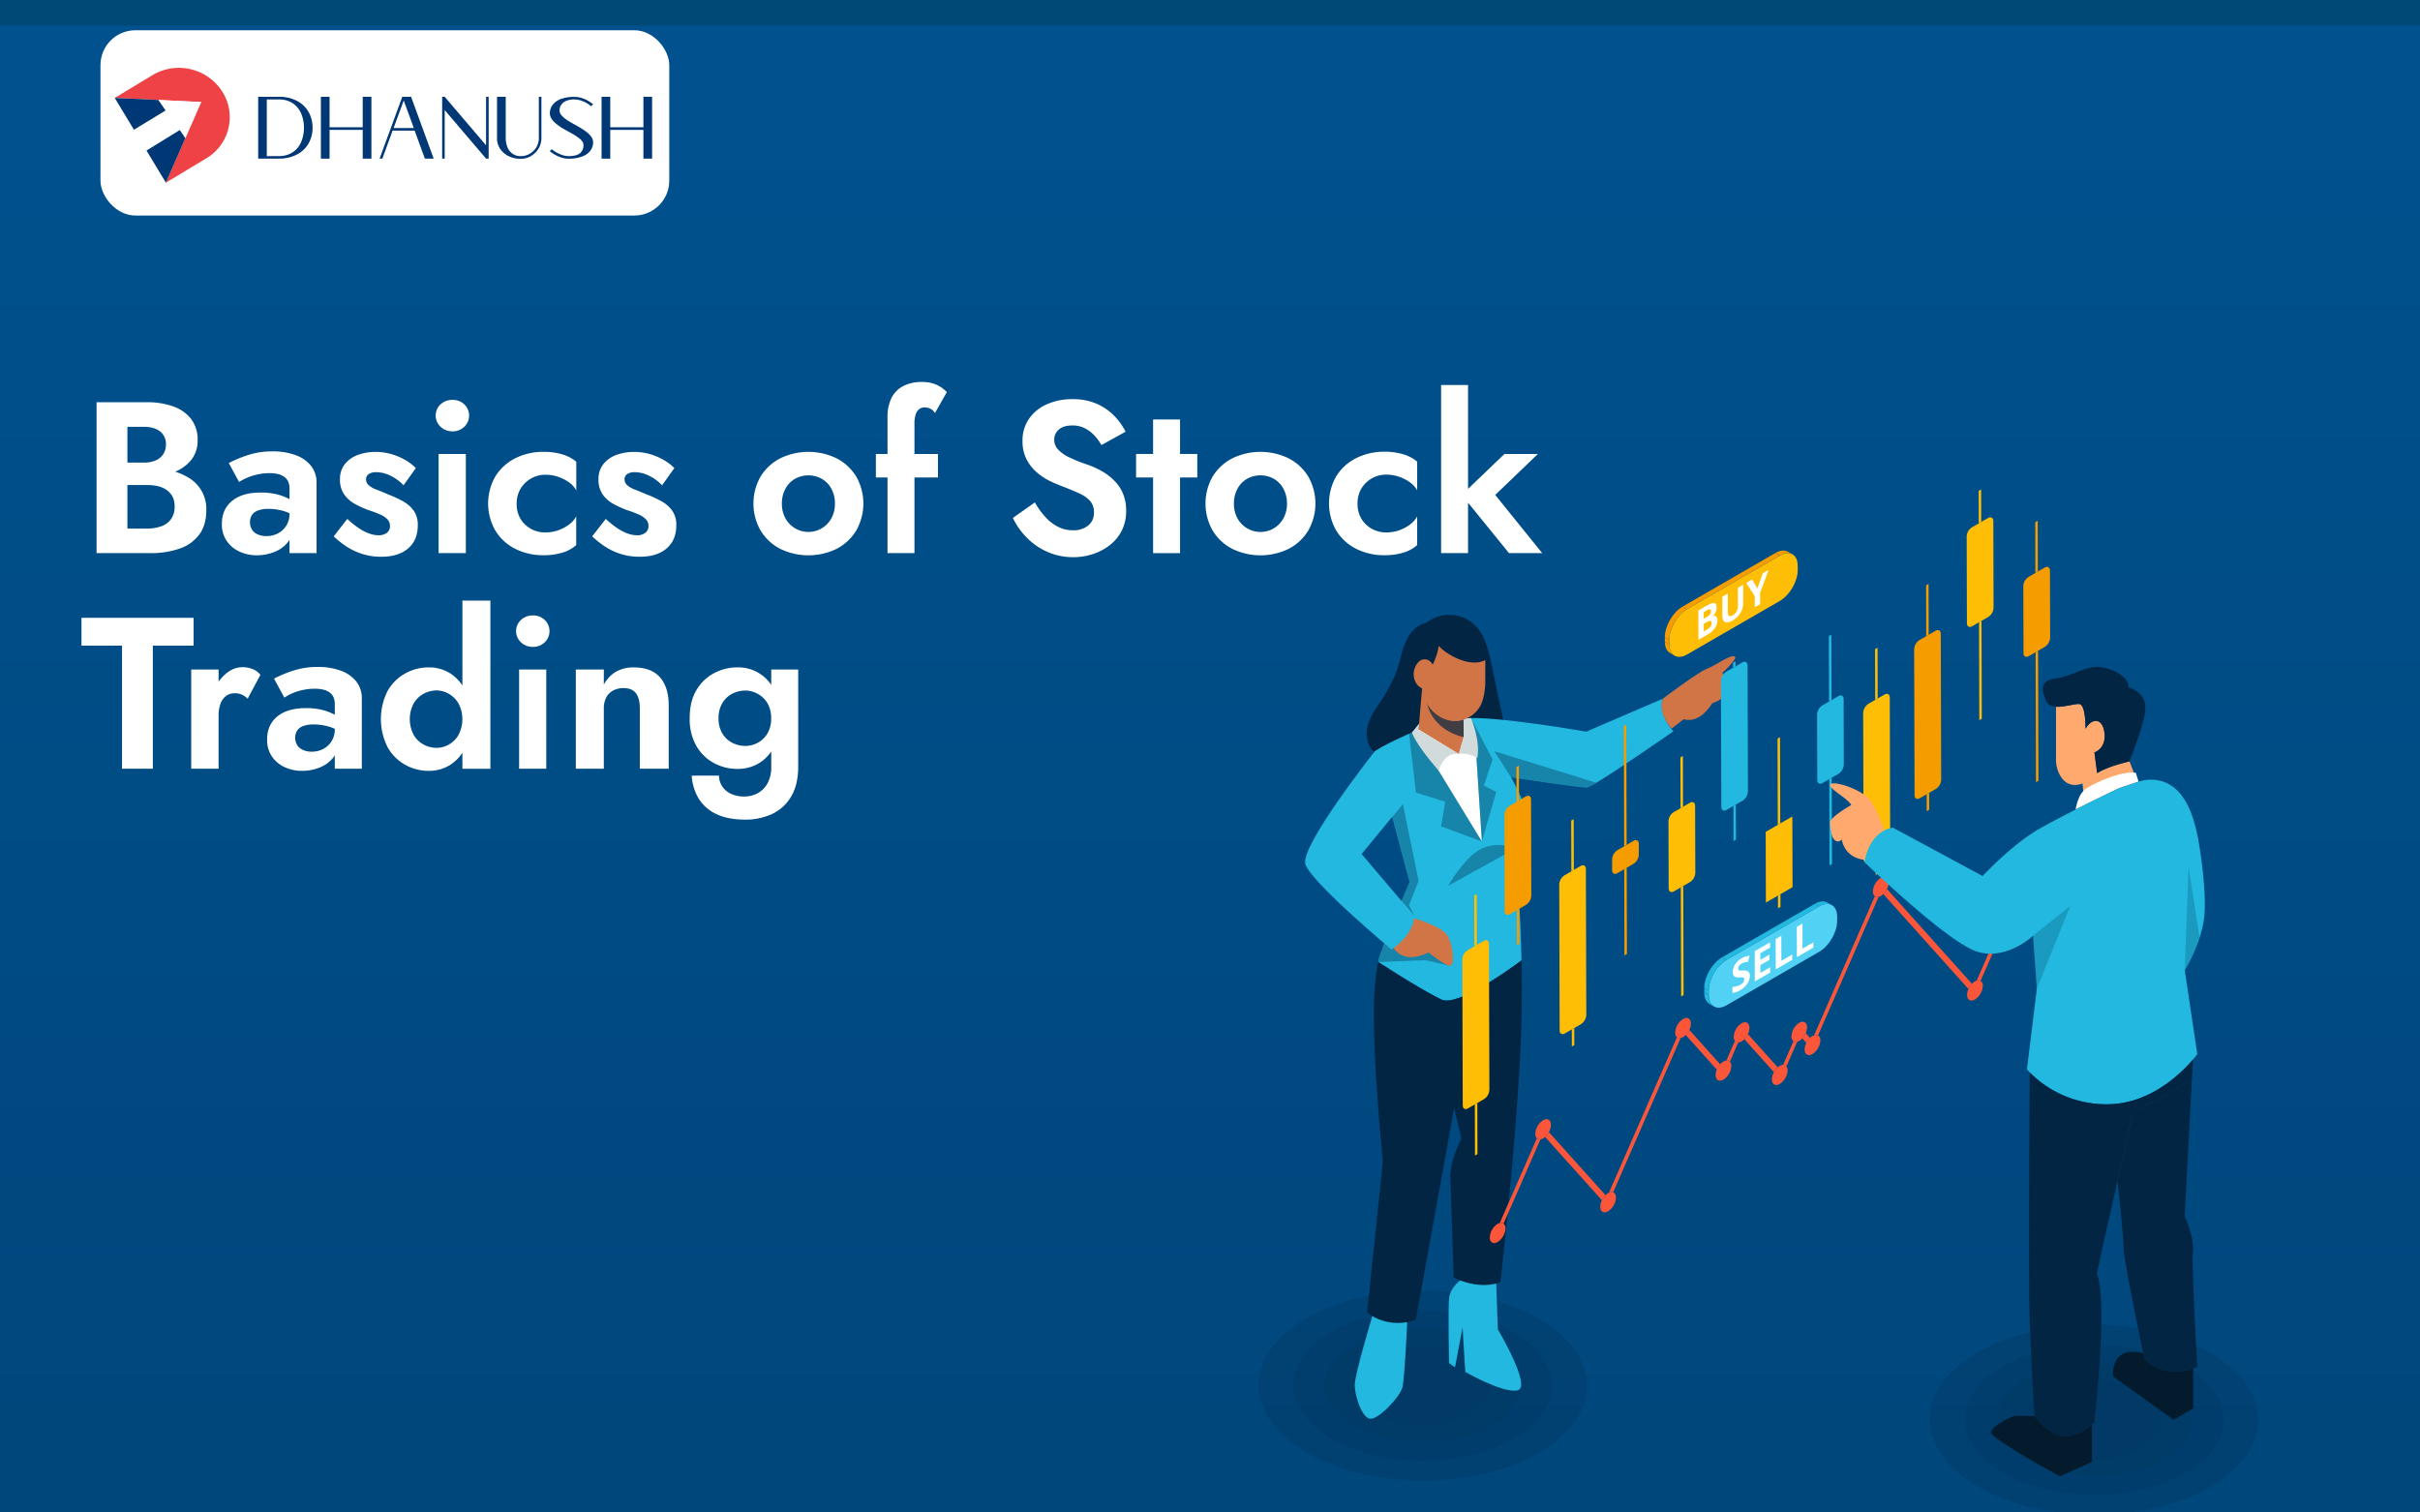 <svg xmlns="http://www.w3.org/2000/svg" xmlns:xlink="http://www.w3.org/1999/xlink" width="1280" height="800" viewBox="0 0 1280 800"><rect x="0" y="0" width="1280" height="800" fill="#333333" stroke="none"/><defs><style>.cls-1{isolation:isolate;}.cls-2{fill:url(#linear-gradient);}.cls-3{fill:#004875;}.cls-4{fill:#fff;}.cls-5{fill:#ef4246;}.cls-6{fill:#003775;}.cls-7{fill:none;}.cls-8{opacity:0.5;}.cls-13,.cls-9{opacity:0.35;}.cls-10,.cls-13,.cls-14,.cls-15{fill:#032544;}.cls-11{fill:#22b8e0;}.cls-12{fill:#d17446;}.cls-13,.cls-15{mix-blend-mode:overlay;}.cls-14{opacity:0.2;mix-blend-mode:multiply;}.cls-15{opacity:0.7;}.cls-16{fill:#d1dbdb;}.cls-17{fill:#ffbe06;}.cls-18{fill:#f49c00;}.cls-19{fill:#fc563a;}.cls-20{fill:#51d2f4;}.cls-21{fill:#ffa96e;}.cls-22{fill:#031b2d;}</style><linearGradient id="linear-gradient" x1="645.03" y1="1039.99" x2="645.03" y2="332.25" gradientTransform="translate(0 -277)" gradientUnits="userSpaceOnUse"><stop offset="0" stop-color="#00477c"/><stop offset="1" stop-color="#00518e"/></linearGradient></defs><title>BLOG POST - GRADIENT VERSION - 12 (2)</title><g class="cls-1"><g id="Layer_1" data-name="Layer 1"><g id="Layer_6" data-name="Layer 6"><g id="BACKGROUND"><rect class="cls-2" y="2" width="1290.06" height="799"/></g><rect id="STROKE" class="cls-3" width="1290.06" height="13.46"/><rect id="LOGO_BACKGROUND" data-name="LOGO BACKGROUND" class="cls-4" x="53.14" y="16" width="300.86" height="98" rx="18.47"/><g id="DHANUSH_LOGO" data-name="DHANUSH LOGO"><path class="cls-5" d="M121.52,63a25.22,25.22,0,0,1-12.19,21.61l-21.59,13L98,74.07,106.4,55,83.74,53.87h0l-23-1.1,19.89-12A27.2,27.2,0,0,1,117.9,50,25.13,25.13,0,0,1,121.52,63Z" transform="translate(0 -1)"/><polygon class="cls-4" points="106.4 53.96 98.03 73.08 95.1 68.77 77.49 79.62 70.84 68.62 87.6 58.43 83.74 52.87 106.4 53.96"/><polygon class="cls-6" points="87.6 58.43 70.84 68.62 60.68 51.77 83.73 52.87 83.74 52.87 87.6 58.43"/><polygon class="cls-6" points="98.03 73.08 87.74 96.62 77.49 79.62 95.1 68.77 98.03 73.08"/><line class="cls-7" x1="83.73" y1="52.87" x2="83.69" y2="52.81"/><path class="cls-6" d="M165.32,68.55a16.56,16.56,0,0,1-2,8.12,14.8,14.8,0,0,1-5.92,5.87,20.57,20.57,0,0,1-9.6,2.37H136.56V52.19h11.23a20.33,20.33,0,0,1,9.6,2.34,15,15,0,0,1,5.93,5.88A16.63,16.63,0,0,1,165.32,68.55Zm-18,15a13.07,13.07,0,0,0,7.5-2,12.4,12.4,0,0,0,4.48-5.44,20,20,0,0,0,0-15.08,12.49,12.49,0,0,0-4.48-5.43,13.07,13.07,0,0,0-7.5-2h-6.21v30Z" transform="translate(0 -1)"/><path class="cls-6" d="M191.86,68.31V52.19h4.59V84.91h-4.59V69.69H174.32V84.91h-4.59V52.19h4.59V68.31Z" transform="translate(0 -1)"/><path class="cls-6" d="M214.2,52.19h3.24l11.95,32.72h-4.65L219.3,70.07H207.65l-5.41,14.84h-1.46l12-32.72Zm-6,16.54h10.68l-5.34-14.6Z" transform="translate(0 -1)"/><path class="cls-6" d="M257.09,77.86V52.19h1.37V84.91h-1.37l-21.88-25.7v25.7h-1.34V52.19h1.34Z" transform="translate(0 -1)"/><path class="cls-6" d="M285,74V52.19h1.37V74a10.54,10.54,0,0,1-1.48,5.5,11.44,11.44,0,0,1-4,4,10.48,10.48,0,0,1-5.51,1.5,14.57,14.57,0,0,1-6-1.25,11.67,11.67,0,0,1-4.49-3.53,10.06,10.06,0,0,1-2-5.37h0V52.19h4.61V74a12.56,12.56,0,0,0,.89,4.81,7.92,7.92,0,0,0,2.66,3.47,7.16,7.16,0,0,0,4.39,1.3,9.22,9.22,0,0,0,4.83-1.3,9.78,9.78,0,0,0,3.47-3.47A9.23,9.23,0,0,0,285,74Z" transform="translate(0 -1)"/><path class="cls-6" d="M303.77,53.6a10.37,10.37,0,0,0-4.4.81,5.77,5.77,0,0,0-2.58,2.13,5.18,5.18,0,0,0-.84,2.83,3.64,3.64,0,0,0,.69,2.14,9.82,9.82,0,0,0,1.87,1.94,23.21,23.21,0,0,0,2.66,1.83c1,.59,2,1.18,3.1,1.78s2.32,1.3,3.44,2a27.65,27.65,0,0,1,3,2.14,10.24,10.24,0,0,1,2.18,2.37,4.78,4.78,0,0,1,.82,2.72,7.28,7.28,0,0,1-1.4,4.34A9.41,9.41,0,0,1,308,83.75a19.47,19.47,0,0,1-7.25,1.18,12.45,12.45,0,0,1-3.88-.62,17.43,17.43,0,0,1-3.45-1.53,16.69,16.69,0,0,1-2.64-1.85l1.05-1a15.66,15.66,0,0,0,2.4,1.64A17.56,17.56,0,0,0,297.42,83a10.62,10.62,0,0,0,3.35.57q4,0,5.91-1.45a5.24,5.24,0,0,0,1.92-4.46,3.25,3.25,0,0,0-.65-1.89A8.73,8.73,0,0,0,306.18,74a28.65,28.65,0,0,0-2.53-1.7q-1.41-.84-3-1.71c-1.21-.65-2.39-1.34-3.55-2a26.74,26.74,0,0,1-3.1-2.3,11.2,11.2,0,0,1-2.29-2.52,5.25,5.25,0,0,1-.87-2.9,7.24,7.24,0,0,1,1.41-4.33,9.44,9.44,0,0,1,4.29-3.13,19.59,19.59,0,0,1,7.23-1.16,12.9,12.9,0,0,1,4,.61,17.35,17.35,0,0,1,3.38,1.51,17.81,17.81,0,0,1,2.57,1.82l-1.05,1a17.62,17.62,0,0,0-2.3-1.62,15.59,15.59,0,0,0-3.06-1.38A11,11,0,0,0,303.77,53.6Z" transform="translate(0 -1)"/><path class="cls-6" d="M340.32,68.31V52.19h4.59V84.91h-4.59V69.69H322.78V84.91h-4.59V52.19h4.59V68.31Z" transform="translate(0 -1)"/></g></g><g class="cls-8"><g class="cls-9"><path class="cls-10" d="M813.69,698.33c34,19.64,34.21,51.5.4,71.14s-88.8,19.65-122.82,0-34.19-51.5-.39-71.14S779.68,678.69,813.69,698.33Z" transform="translate(0 -1)"/></g><g class="cls-9"><path class="cls-10" d="M800.84,705.8c26.88,15.52,27,40.69.32,56.21s-70.16,15.52-97,0-27-40.68-.31-56.2S774,690.29,800.84,705.8Z" transform="translate(0 -1)"/></g><g class="cls-9"><path class="cls-10" d="M788.91,712.74c20.24,11.69,20.35,30.64.23,42.33s-52.84,11.69-73.08,0-20.35-30.64-.23-42.33S768.67,701.05,788.91,712.74Z" transform="translate(0 -1)"/></g><g class="cls-9"><path class="cls-10" d="M777.87,719.15c14.11,8.15,14.18,21.36.16,29.51s-36.82,8.14-50.93,0-14.18-21.36-.16-29.5S763.76,711,777.87,719.15Z" transform="translate(0 -1)"/></g></g><path class="cls-10" d="M794.93,392.88a19.88,19.88,0,0,1-22.8,14.92,12.26,12.26,0,0,0-3.49-.38c-2.08.25-3.7,1.82-5.37,3.11a22.22,22.22,0,0,1-34.57-10.37c-4.21-2.36-6.22-7.73-5.75-12.58.51-5.13,3.22-9.77,6.22-13.95a100.44,100.44,0,0,0,8.52-15.09,67,67,0,0,0,3.42-10.9,36.86,36.86,0,0,1,4.23-10.58c2.08-3.19,5.23-5.86,9-6.59a19.57,19.57,0,0,1,27.15,2.65c4,4.71,5.5,10.95,6.9,17,1.74,7.44,3.47,17.09,5.21,24.53C795,380.61,796.39,386.89,794.93,392.88Z" transform="translate(0 -1)"/><path class="cls-11" d="M879.51,370.59,839,388s-45.24-7.91-61.92-7.13S762,382.1,762,382.1s-25.89,10.21-34.79,16.24l12.67,47.85h0l5.67,21.36s-.19.4-.5,1.15c-.91,2.08-2.92,6.77-5.24,12.3-4,9.57-8.92,21.66-10.49,27.12l0,.23c-.15.55-.28,1-.35,1.43h0l.09.06c.17.1.52.34,1,.67l.06,0c4,2.58,17.22,11.13,28.12,17,1.45.78,2.86,1.5,4.19,2.16,9.14,4.5,42.31-20.67,42.31-20.67v0c-.73-39.44-4.06-61.85-4.06-61.85s6.62-5.88,7-12.69-8.5-22.39-8.5-22.39,36.9,5.79,40.38,5.4a21.23,21.23,0,0,0,4.74-2.43c11.85-7.07,40.85-27.26,40.85-27.26S876.91,379.46,879.51,370.59Z" transform="translate(0 -1)"/><polygon class="cls-4" points="750.34 385.84 748.12 386.87 783.8 445.07 780.24 390.33 750.34 385.84"/><path class="cls-11" d="M725.87,697.1s-9.09,30-9.28,36,3.47,17,7.71,18.26,16.27-11.51,17.49-16.59,2.51-34.46,2.51-34.46Z" transform="translate(0 -1)"/><path class="cls-11" d="M773,677.8s-6,3.86-6.56,10,0,34.2,0,34.2l3.15,2.24,4-21.14,1.42,23.53s19.86,11.45,27.64,9.78-10.41-32.28-10.41-32.28l-1-28.54Z" transform="translate(0 -1)"/><path class="cls-12" d="M879.64,370.47s18.35-13.85,23.2-15.75,11.83-7.23,14.47-6.56-6.3,8.68-6.3,8.68a13.53,13.53,0,0,1,2.57,8.62c-.19,5.3-7.91,7.45-7.91,7.45s-6.3,11.16-15.11,8.49l-6.38,5S876.4,378.19,879.64,370.47Z" transform="translate(0 -1)"/><path class="cls-10" d="M804.79,539.52c-1.15,52-11.18,139.7-11.18,139.7-12.21,4.37-24.69-2.49-24.69-2.49s-1.54-44.32-1.8-53.06S773,603.09,773,603.09l-3.86-15.94-20.31,112c-15.76,5.21-25.73-4-25.73-4l8.37-80s-6.76-63.74-4.19-93.5A117.28,117.28,0,0,1,729,509.85c.17.1.52.34,1,.67l.06,0c4,2.58,17.22,11.13,28.12,17,1.45.78,2.86,1.5,4.19,2.16,9.14,4.5,42.31-20.67,42.31-20.67v0l.13-.1C805,518.76,805,529.12,804.79,539.52Z" transform="translate(0 -1)"/><path class="cls-13" d="M844.26,415a21.23,21.23,0,0,1-4.74,2.43c-3.48.39-40.38-5.4-40.38-5.4l-8.78-13.69Z" transform="translate(0 -1)"/><path class="cls-13" d="M766,469.52l34.66-19.2s-5.37-4.45-15.2-1.23S766,469.52,766,469.52Z" transform="translate(0 -1)"/><polygon class="cls-14" points="769.18 586.15 776.15 542.53 797.56 531.93 773.04 602.09 769.18 586.15"/><polyline class="cls-13" points="745.28 388.12 748.97 419.26 764.42 424.04 762.26 437.13 783.8 445.07 760.99 407.56 746.81 387.44 745.28 388.12"/><polygon class="cls-13" points="780.24 390.33 783.8 445.07 791.4 418.88 784.86 415.45 789.48 401.63 778.03 379.79 780.24 390.33"/><path class="cls-12" d="M752.67,359.1h0l-2.33,27.74,21.27,13,2.58-9-.07-9.31c-.47,0-3,.73-3.48.73-9.89,0-18-10.32-18-20.21Z" transform="translate(0 -1)"/><path class="cls-15" d="M774.12,381.57a19.73,19.73,0,0,1-3.48.73c-6.95.53-13-4-16-9.86h0c2.81,13,14.61,17.4,19.57,18.44C774.19,390.88,774.28,384.23,774.12,381.57Z" transform="translate(0 -1)"/><path class="cls-16" d="M750.63,383.67l-3.82,4.77c1.44,4.57,9,14.53,14.18,20.12,0,0,2.62-10.06,10.62-8.68l-21.27-13Z" transform="translate(0 -1)"/><path class="cls-16" d="M774.12,381.57l1.46-.56,2.45-.22s5.08,11.49,3.39,21.09c0,0-5.85-3.28-9.81-2l2.58-9Z" transform="translate(0 -1)"/><polygon class="cls-13" points="736.5 431.9 741.99 425.22 750.34 465.88 745.28 478.81 748.12 484.56 741.27 476.5 745.52 466.56 736.5 431.9"/><path class="cls-13" d="M766.92,511.82l-13-2.94-24.92,1a61,61,0,0,1,3.17-9.91l25.53,2.18Z" transform="translate(0 -1)"/><path class="cls-12" d="M746.82,486.41l-10.32,15s4.43,10.47,19.1,3.39c0,0,8.81,7.08,11.32,7s1.81-9.35-.85-15.17S746.82,486.41,746.82,486.41Z" transform="translate(0 -1)"/><path class="cls-11" d="M727.19,398.34s-39.62,50.16-36.74,59.71S736,503.22,736,503.22s11.42-7.08,12.08-17.66l-27.89-32.85L742,426.22S743.4,395.11,727.19,398.34Z" transform="translate(0 -1)"/><path class="cls-12" d="M785.6,350.16v11.71c0,3.84-.94,9.64-2.67,12.58h0a15.46,15.46,0,0,1-7.32,6.61,16.15,16.15,0,0,1-5,1.32,18.26,18.26,0,0,1-16.27-10h0c-.77-1.52-1.34-5.37-1.67-7.08a7.52,7.52,0,0,1-3.53-2.78,9.35,9.35,0,0,1,.91-11.09,4.51,4.51,0,0,1,4.88-1.48,5.27,5.27,0,0,1,2.84,2.61,35.73,35.73,0,0,0,3.27-10C763.05,345.53,776.33,354.8,785.6,350.16Z" transform="translate(0 -1)"/><polygon class="cls-17" points="779.76 473.67 781.08 472.91 781.15 499.77 779.84 500.53 779.76 473.67"/><polygon class="cls-17" points="780.15 611.2 780.08 584.16 781.39 583.4 781.47 610.44 780.15 611.2"/><path class="cls-17" d="M784.75,498.7c1.54-.89,2.8-.18,2.8,1.6l.22,77.2a6.11,6.11,0,0,1-2.79,4.83l-3.59,2.08-1.31.75-3.6,2.08c-1.54.89-2.8.17-2.8-1.61l-.22-77.2a6.12,6.12,0,0,1,2.78-4.82l3.6-2.08,1.31-.76Z" transform="translate(0 -1)"/><polygon class="cls-18" points="802.07 405.72 803.38 404.96 803.43 423.37 802.13 424.12 802.07 405.72"/><polygon class="cls-18" points="802.34 499.95 802.29 481.42 803.6 480.67 803.65 499.19 802.34 499.95"/><path class="cls-18" d="M807,422.29c1.55-.89,2.8-.18,2.81,1.6l.14,50.87a6.11,6.11,0,0,1-2.79,4.83l-3.59,2.08-1.31.75-3.59,2.08c-1.55.89-2.81.18-2.82-1.59L795.74,432a6.14,6.14,0,0,1,2.79-4.83l3.6-2.08,1.31-.75Z" transform="translate(0 -1)"/><polygon class="cls-17" points="831.06 434.04 832.37 433.28 832.44 460.15 831.13 460.9 831.06 434.04"/><path class="cls-17" d="M836,459.07c1.55-.89,2.8-.18,2.81,1.6l.22,77.2a6.16,6.16,0,0,1-2.79,4.82l-3.6,2.08-1.31.76-3.59,2.07c-1.55.9-2.8.18-2.81-1.6l-.21-77.2a6.1,6.1,0,0,1,2.78-4.82l3.59-2.08,1.31-.75Z" transform="translate(0 -1)"/><polygon class="cls-17" points="831.4 553.5 831.37 544.53 832.68 543.77 832.71 552.74 831.4 553.5"/><path class="cls-18" d="M864,445.76c1.54-.89,2.8-.17,2.8,1.6l0,5.72A6.15,6.15,0,0,1,864,457.9L860.4,460l-1.31.75-3.59,2.08c-1.55.89-2.81.19-2.81-1.59l0-5.72a6.2,6.2,0,0,1,2.79-4.83l3.6-2.07,1.31-.76Z" transform="translate(0 -1)"/><polygon class="cls-18" points="859.22 505.36 859.09 459.73 860.4 458.98 860.53 504.61 859.22 505.36"/><polygon class="cls-18" points="858.88 384.03 860.19 383.27 860.37 446.84 859.06 447.6 858.88 384.03"/><polygon class="cls-17" points="889.19 527.06 889 469.38 890.31 468.62 890.5 526.3 889.19 527.06"/><path class="cls-17" d="M893.79,425.64c1.54-.89,2.79-.17,2.8,1.6l.1,35.47a6.16,6.16,0,0,1-2.79,4.84l-3.59,2.07-1.32.76-3.59,2.08c-1.54.89-2.8.17-2.8-1.61l-.1-35.48a6.12,6.12,0,0,1,2.78-4.82l3.6-2.07,1.31-.76Z" transform="translate(0 -1)"/><polygon class="cls-17" points="888.8 400.61 890.12 399.85 890.19 426.72 888.88 427.48 888.8 400.61"/><path class="cls-11" d="M921.54,351.4c1.54-.89,2.79-.17,2.8,1.6l.19,66.65a6.14,6.14,0,0,1-2.79,4.83l-3.6,2.08-1.31.76-3.59,2.07c-1.54.89-2.8.18-2.8-1.61l-.19-66.65a6.12,6.12,0,0,1,2.78-4.82l3.6-2.07,1.31-.76Z" transform="translate(0 -1)"/><polygon class="cls-11" points="916.62 350.6 917.93 349.85 917.94 352.48 916.63 353.24 916.62 350.6"/><polygon class="cls-11" points="916.89 444.83 916.83 426.32 918.14 425.56 918.2 444.08 916.89 444.83"/><polygon class="cls-17" points="940.43 480.44 940.42 473.69 941.73 472.94 941.74 479.69 940.43 480.44"/><polygon class="cls-17" points="948.01 431.86 948.12 469.25 941.73 472.94 940.42 473.69 934.03 477.38 933.92 440 940.31 436.31 941.62 435.55 948.01 431.86"/><polygon class="cls-17" points="940.18 390.66 941.49 389.9 941.62 435.55 940.31 436.31 940.18 390.66"/><polygon class="cls-11" points="967.33 336.4 968.64 335.64 968.74 370.28 967.43 371.04 967.33 336.4"/><polygon class="cls-11" points="967.67 457.72 967.54 412.1 968.86 411.34 968.99 456.96 967.67 457.72"/><path class="cls-11" d="M972.34,369.21c1.54-.89,2.8-.18,2.8,1.6l.1,34.63a6.14,6.14,0,0,1-2.79,4.83l-3.59,2.07-1.32.76L964,415.18c-1.54.89-2.8.17-2.8-1.6l-.1-34.64a6.12,6.12,0,0,1,2.78-4.82l3.6-2.08,1.31-.76Z" transform="translate(0 -1)"/><polygon class="cls-17" points="991.77 343.33 993.08 342.57 993.15 369.44 991.84 370.2 991.77 343.33"/><polygon class="cls-17" points="992.11 462.8 992.08 453.83 993.39 453.07 993.41 462.04 992.11 462.8"/><path class="cls-17" d="M996.74,368.37c1.55-.9,2.8-.18,2.81,1.59l.22,77.21A6.15,6.15,0,0,1,997,452l-3.59,2.07-1.31.76-3.6,2.08c-1.54.89-2.8.17-2.81-1.6l-.21-77.21a6.12,6.12,0,0,1,2.78-4.82l3.6-2.08,1.31-.76Z" transform="translate(0 -1)"/><polygon class="cls-18" points="1018.75 309.63 1020.06 308.87 1020.13 335.73 1018.82 336.48 1018.75 309.63"/><polygon class="cls-18" points="1019.09 429.09 1019.06 420.12 1020.37 419.36 1020.39 428.33 1019.09 429.09"/><path class="cls-18" d="M1023.73,334.65c1.55-.89,2.79-.17,2.8,1.61l.22,77.2a6.13,6.13,0,0,1-2.79,4.82l-3.59,2.08-1.31.75-3.6,2.08c-1.54.89-2.8.18-2.8-1.59l-.22-77.21a6.13,6.13,0,0,1,2.78-4.83l3.6-2.08,1.31-.75Z" transform="translate(0 -1)"/><path class="cls-17" d="M1051.52,275c1.55-.89,2.8-.17,2.8,1.6l.13,45.89a6.1,6.1,0,0,1-2.78,4.82l-3.6,2.08-1.31.75-3.6,2.08c-1.54.89-2.8.17-2.8-1.6l-.13-45.89a6.12,6.12,0,0,1,2.78-4.82l3.61-2.08,1.3-.76Z" transform="translate(0 -1)"/><polygon class="cls-17" points="1046.57 259.62 1047.88 258.86 1047.92 276.06 1046.62 276.81 1046.57 259.62"/><polygon class="cls-17" points="1046.91 380.94 1046.76 329.12 1048.07 328.37 1048.22 380.19 1046.91 380.94"/><path class="cls-18" d="M1081.47,301.23c1.55-.9,2.8-.18,2.81,1.59l.1,35.48a6.14,6.14,0,0,1-2.79,4.83l-3.6,2.08-1.31.75-3.59,2.08c-1.55.89-2.81.18-2.81-1.6l-.1-35.48a6.14,6.14,0,0,1,2.79-4.83l3.59-2.07,1.31-.76Z" transform="translate(0 -1)"/><polygon class="cls-18" points="1076.49 276.2 1077.8 275.44 1077.87 302.3 1076.56 303.06 1076.49 276.2"/><polygon class="cls-18" points="1076.88 413.73 1076.68 344.96 1077.99 344.21 1078.19 412.97 1076.88 413.73"/><path class="cls-19" d="M1069.91,463.92a2.12,2.12,0,0,0,1.85.62l-24.18,55.27a2.49,2.49,0,0,0-2.06-.14Z" transform="translate(0 -1)"/><path class="cls-19" d="M1044.6,520.08a4.34,4.34,0,0,1,.92-.41,2.49,2.49,0,0,1,2.06.14,2.91,2.91,0,0,1,1.18,2.65,9.13,9.13,0,0,1-4.13,7.17c-2.3,1.32-4.16.26-4.17-2.38a7.9,7.9,0,0,1,.72-3.13,10.21,10.21,0,0,1,1.84-2.77A7.47,7.47,0,0,1,1044.6,520.08Z" transform="translate(0 -1)"/><path class="cls-19" d="M996.13,473.9a9.45,9.45,0,0,0,1.94-2.66L1043,521.35a10.21,10.21,0,0,0-1.84,2.77Z" transform="translate(0 -1)"/><path class="cls-19" d="M994.83,465.33c2.29-1.33,4.16-.26,4.16,2.37a7.94,7.94,0,0,1-.92,3.54,9.45,9.45,0,0,1-1.94,2.66,6.85,6.85,0,0,1-1.28,1,4.42,4.42,0,0,1-1.23.5,2.24,2.24,0,0,1-2-.38,3.05,3.05,0,0,1-1-2.49A9.11,9.11,0,0,1,994.83,465.33Z" transform="translate(0 -1)"/><g class="cls-1"><path class="cls-19" d="M958.66,549a5.44,5.44,0,0,1,.78-.37,2.55,2.55,0,0,1,2.11,0,2.83,2.83,0,0,1,1.28,2.69,9.11,9.11,0,0,1-4.14,7.17c-2.29,1.33-4.16.26-4.17-2.37a8.17,8.17,0,0,1,.93-3.55,9.75,9.75,0,0,1,1.94-2.65A6.69,6.69,0,0,1,958.66,549Z" transform="translate(0 -1)"/><path class="cls-19" d="M953.27,550.2a9.91,9.91,0,0,0,1.83-2.79l2.29,2.56a9.75,9.75,0,0,0-1.94,2.65Z" transform="translate(0 -1)"/><path class="cls-19" d="M991.66,475a2.24,2.24,0,0,0,2,.38l-32.07,73.31a2.55,2.55,0,0,0-2.11,0Z" transform="translate(0 -1)"/><path class="cls-19" d="M951.64,542c2.29-1.32,4.15-.26,4.16,2.37a7.77,7.77,0,0,1-.7,3.08,9.91,9.91,0,0,1-1.83,2.79,7,7,0,0,1-1.61,1.3,4.49,4.49,0,0,1-1,.45,2.4,2.4,0,0,1-2-.22,3,3,0,0,1-1.11-2.6A9.09,9.09,0,0,1,951.64,542Z" transform="translate(0 -1)"/></g><path class="cls-19" d="M941.34,564.77a3.75,3.75,0,0,1,1.81-.57,2.06,2.06,0,0,1,1.76.83,3.53,3.53,0,0,1,.6,2.11,9.16,9.16,0,0,1-4.14,7.17c-2.29,1.32-4.16.26-4.17-2.38a8.24,8.24,0,0,1,1.07-3.82,9.52,9.52,0,0,1,2-2.58A6.89,6.89,0,0,1,941.34,564.77Z" transform="translate(0 -1)"/><path class="cls-19" d="M948.61,551.73a2.4,2.4,0,0,0,2,.22L944.91,565a2.07,2.07,0,0,0-1.76-.83Z" transform="translate(0 -1)"/><path class="cls-19" d="M921.15,542.28c2.29-1.32,4.16-.26,4.17,2.37a8,8,0,0,1-.81,3.31,9.64,9.64,0,0,1-1.88,2.72,6.67,6.67,0,0,1-1.45,1.14,3.8,3.8,0,0,1-1.79.57,2.07,2.07,0,0,1-1.77-.82,3.54,3.54,0,0,1-.61-2.12A9.16,9.16,0,0,1,921.15,542.28Z" transform="translate(0 -1)"/><path class="cls-19" d="M922.63,550.68a9.64,9.64,0,0,0,1.88-2.72l15.77,17.57a9.52,9.52,0,0,0-2,2.58Z" transform="translate(0 -1)"/><path class="cls-19" d="M911.58,562.49a4,4,0,0,1,1.5-.55,2.15,2.15,0,0,1,1.87.58,3.28,3.28,0,0,1,.8,2.34,9.14,9.14,0,0,1-4.14,7.17c-2.3,1.32-4.16.26-4.17-2.37a7.92,7.92,0,0,1,.62-2.9,10.4,10.4,0,0,1,1.78-2.83A7.29,7.29,0,0,1,911.58,562.49Z" transform="translate(0 -1)"/><path class="cls-19" d="M917.62,551.57a2.07,2.07,0,0,0,1.77.82L915,562.52a2.15,2.15,0,0,0-1.87-.58Z" transform="translate(0 -1)"/><path class="cls-19" d="M890.19,540c2.3-1.32,4.16-.26,4.17,2.37a8,8,0,0,1-.85,3.4,9.76,9.76,0,0,1-1.9,2.69,6.68,6.68,0,0,1-1.39,1.08,4.25,4.25,0,0,1-1.32.52,2.22,2.22,0,0,1-1.94-.44,3.16,3.16,0,0,1-.9-2.45A9.13,9.13,0,0,1,890.19,540Z" transform="translate(0 -1)"/><path class="cls-19" d="M891.61,548.42a9.76,9.76,0,0,0,1.9-2.69l16.33,18.2a10.26,10.26,0,0,0-1.78,2.83Z" transform="translate(0 -1)"/><path class="cls-19" d="M887,549.58a2.22,2.22,0,0,0,1.94.44l-35.72,81.65a2.92,2.92,0,0,0-2.23.24Z" transform="translate(0 -1)"/><path class="cls-19" d="M816.16,593.55c2.29-1.32,4.15-.27,4.16,2.38a8.25,8.25,0,0,1-1.08,3.85,9.31,9.31,0,0,1-2,2.56,6.66,6.66,0,0,1-1,.75,4.47,4.47,0,0,1-1.39.53,2.19,2.19,0,0,1-1.92-.5,3.18,3.18,0,0,1-.85-2.4A9.1,9.1,0,0,1,816.16,593.55Z" transform="translate(0 -1)"/><path class="cls-19" d="M850.55,632.11l.4-.2a2.92,2.92,0,0,1,2.23-.24c.94.34,1.54,1.33,1.54,2.82a9.14,9.14,0,0,1-4.14,7.17c-2.29,1.32-4.16.26-4.16-2.38a7.79,7.79,0,0,1,.86-3.42,9.65,9.65,0,0,1,1.91-2.69A7.36,7.36,0,0,1,850.55,632.11Z" transform="translate(0 -1)"/><path class="cls-19" d="M817.22,602.34a9.31,9.31,0,0,0,2-2.56l30,33.39a9.65,9.65,0,0,0-1.91,2.69Z" transform="translate(0 -1)"/><path class="cls-19" d="M792.07,648.37a4.14,4.14,0,0,1,1.23-.5,2.3,2.3,0,0,1,2,.37,3.12,3.12,0,0,1,1,2.5,9.16,9.16,0,0,1-4.14,7.17c-2.3,1.32-4.16.26-4.17-2.37A9.11,9.11,0,0,1,792.07,648.37Z" transform="translate(0 -1)"/><path class="cls-19" d="M812.87,603.12a2.18,2.18,0,0,0,1.91.5l-19.51,44.62a2.3,2.3,0,0,0-2-.37Z" transform="translate(0 -1)"/><path class="cls-19" d="M1073.29,454.44c2.29-1.32,4.15-.25,4.16,2.38a9.15,9.15,0,0,1-4.13,7.17,4.31,4.31,0,0,1-1.56.55,2.12,2.12,0,0,1-1.85-.62,3.27,3.27,0,0,1-.76-2.31A9.12,9.12,0,0,1,1073.29,454.44Z" transform="translate(0 -1)"/><g class="cls-1"><path class="cls-17" d="M950.86,300.25v2.27c0,6-4.21,13.29-9.39,16.29l-23.26,13.43-25.82,14.9c-5.2,3-9.45.57-9.47-5.38v-2.29c0-6,4.21-13.28,9.4-16.29l18.49-10.67,8.23-4.75,4.71-2.71,8.71-5,8.94-5.17C946.58,291.86,950.84,294.29,950.86,300.25Z" transform="translate(0 -1)"/><path class="cls-18" d="M945.75,292.85l2.35,1.36c-1.72-1-4.09-.86-6.7.65l-2.35-1.37C941.66,292,944,291.85,945.75,292.85Z" transform="translate(0 -1)"/><path class="cls-4" d="M922,310.21l0,10.05a9.23,9.23,0,0,1-.67,3.4,10.4,10.4,0,0,1-1.92,3.1,12.3,12.3,0,0,1-3,2.43c-1.73,1-3.09,1.26-4.05.8S911,328.4,911,326.62l0-10,2.86-1.65,0,9.5c0,1.2.22,1.95.64,2.27s1.11.2,2.08-.36a5.12,5.12,0,0,0,2-2,6.49,6.49,0,0,0,.63-3l0-9.48Z" transform="translate(0 -1)"/><path class="cls-4" d="M907.78,327.07a2.93,2.93,0,0,1,.57,2.07,7,7,0,0,1-1.33,4.08,10.74,10.74,0,0,1-3.61,3.29l-5.06,2.92-.05-15.53,4.21-2.42c1.91-1.11,3.31-1.6,4.17-1.48s1.31.88,1.31,2.24a6.14,6.14,0,0,1-.56,2.62,5.11,5.11,0,0,1-1.51,1.94v.11C906.78,326.63,907.4,326.69,907.78,327.07Zm-3,5.38a3.42,3.42,0,0,0,.55-1.92c0-1.28-.8-1.47-2.4-.55l-1.78,1v4l1.87-1.07a5.25,5.25,0,0,0,1.75-1.53m-3.64-7.5v3.45l1.66-1a5.5,5.5,0,0,0,1.69-1.39,2.8,2.8,0,0,0,.51-1.67c0-.59-.19-.92-.57-1a3.72,3.72,0,0,0-1.8.66l-1.5.87" transform="translate(0 -1)"/><path class="cls-18" d="M885.68,347.78l-2.34-1.36c-1.7-1-2.75-3.07-2.76-6l2.34,1.36C882.93,344.71,884,346.8,885.68,347.78Z" transform="translate(0 -1)"/><polygon class="cls-4" points="935.44 301.46 930.98 313.53 931 319.58 928.15 321.22 928.13 315.28 923.62 308.29 926.73 306.49 929.55 311.26 932.35 303.25 935.44 301.46"/><polygon class="cls-18" points="882.92 340.75 880.58 339.39 880.57 337.11 882.91 338.47 882.92 340.75"/><polygon class="cls-18" points="892.32 322.19 889.98 320.83 939.05 292.49 941.4 293.86 892.32 322.19"/><path class="cls-18" d="M882.91,339.47l-2.34-1.36c0-6,4.21-13.28,9.41-16.28l2.34,1.36C887.13,326.19,882.9,333.52,882.91,339.47Z" transform="translate(0 -1)"/></g><g class="cls-1"><path class="cls-20" d="M971.71,485.81v2.27c0,6-4.21,13.3-9.4,16.29L922,527.65l-8.75,5.05c-5.19,3-9.44.58-9.47-5.39V525c0-6,4.21-13.29,9.4-16.29l38.49-22.22,10.6-6.11C967.43,477.42,971.69,479.85,971.71,485.81Z" transform="translate(0 -1)"/><path class="cls-11" d="M966.6,478.41l2.34,1.36c-1.71-1-4.09-.86-6.7.64l-2.34-1.36C962.51,477.55,964.88,477.41,966.6,478.41Z" transform="translate(0 -1)"/><path class="cls-11" d="M906.53,533.35,904.19,532c-1.7-1-2.76-3.08-2.77-6l2.35,1.36C903.78,530.27,904.83,532.36,906.53,533.35Z" transform="translate(0 -1)"/><polygon class="cls-4" points="953.38 488.52 953.41 501.73 959.15 498.41 959.16 501.22 950.42 506.26 950.38 490.25 953.38 488.52"/><polygon class="cls-4" points="942.18 494.98 942.22 508.19 947.96 504.87 947.97 507.68 939.24 512.72 939.19 496.7 942.18 494.98"/><polygon class="cls-4" points="936.24 498.41 936.25 501.19 931.1 504.16 931.11 507.68 935.9 504.92 935.91 507.7 931.12 510.46 931.13 514.59 936.28 511.62 936.29 514.42 928.14 519.12 928.1 503.11 936.24 498.41"/><path class="cls-4" d="M921.26,507.82a9.21,9.21,0,0,1,2.11-.92,11.81,11.81,0,0,1,2.1-.38l-1,3.2a11.24,11.24,0,0,0-1.88.36,6.53,6.53,0,0,0-1.45.62,3.92,3.92,0,0,0-1.31,1.2,2.7,2.7,0,0,0-.45,1.44,1.08,1.08,0,0,0,.19.68,1,1,0,0,0,.59.31,12,12,0,0,0,1.9,0,3.94,3.94,0,0,1,2.72.58,2.82,2.82,0,0,1,.74,2.22,7.38,7.38,0,0,1-1.37,4.22,11.43,11.43,0,0,1-3.83,3.46,8.68,8.68,0,0,1-4,1.35V523a12.41,12.41,0,0,0,2.43-.38,8.6,8.6,0,0,0,1.81-.75,4.68,4.68,0,0,0,1.51-1.3,2.66,2.66,0,0,0,.53-1.58,1,1,0,0,0-.24-.71,1.3,1.3,0,0,0-.69-.31,10.74,10.74,0,0,0-1.83,0,4.7,4.7,0,0,1-1.94-.21,2.17,2.17,0,0,1-1-.87,3.53,3.53,0,0,1-.39-1.76,7.4,7.4,0,0,1,1.26-4.07A10.2,10.2,0,0,1,921.26,507.82Z" transform="translate(0 -1)"/><polygon class="cls-11" points="903.77 526.31 901.42 524.95 901.42 522.67 903.76 524.03 903.77 526.31"/><polygon class="cls-11" points="913.16 507.75 910.82 506.39 959.9 478.05 962.24 479.42 913.16 507.75"/><path class="cls-11" d="M903.76,525l-2.34-1.36c0-6,4.21-13.29,9.4-16.28l2.34,1.36C908,511.75,903.74,519.07,903.76,525Z" transform="translate(0 -1)"/></g><g class="cls-8"><g class="cls-9"><path class="cls-10" d="M1168.83,716.33c34,19.65,34.2,51.5.4,71.15s-88.8,19.64-122.82,0-34.19-51.5-.39-71.14S1134.82,696.69,1168.83,716.33Z" transform="translate(0 -1)"/></g><g class="cls-9"><path class="cls-10" d="M1156,723.8c26.88,15.52,27,40.69.32,56.21s-70.16,15.52-97,0-27-40.68-.31-56.2S1129.11,708.29,1156,723.8Z" transform="translate(0 -1)"/></g><g class="cls-9"><path class="cls-10" d="M1144.05,730.74c20.24,11.69,20.35,30.64.23,42.33s-52.84,11.69-73.08,0-20.35-30.64-.23-42.33S1123.81,719.05,1144.05,730.74Z" transform="translate(0 -1)"/></g><g class="cls-9"><path class="cls-10" d="M1133,737.15c14.11,8.15,14.18,21.36.16,29.51s-36.82,8.14-50.93,0-14.18-21.36-.16-29.5S1118.9,729,1133,737.15Z" transform="translate(0 -1)"/></g></g><path class="cls-21" d="M1126.23,403.78l.14,0,2.67,6.9v0c-6.68-.4-18.94,4.87-23.35,7.89a10.14,10.14,0,0,0-3.27,4.16l-.29-.14-.62-7.15c-6.78,2.38-10.4-1.33-12.25-5a17.06,17.06,0,0,1-1.79-7.82V374.82c4.44.29,10.19-1.75,12.43-1.44,3.41.47,3.23,13.1,3.23,13.1,2.89-5.46,8.92-6.31,10,2.09s-5.31,10.43-5.31,10.43l1.44,10.92C1115,406.33,1124.93,404.06,1126.23,403.78Z" transform="translate(0 -1)"/><path class="cls-21" d="M996.66,440.23c-3.55,1.86-8.2,6.08-10.27,15.57-11.22-1.13-12.25-10.9-12.25-10.9a2.31,2.31,0,0,1-3.18.82c-2.26-1-2.72-6.36-3-9.44s11.19-9.45,11.19-9.45c-1.33-3.33-13.55-9.59-10.78-11.19s17.92,3.49,21.56,9.65A99.36,99.36,0,0,1,996.66,440.23Z" transform="translate(0 -1)"/><path class="cls-4" d="M1129.7,409.79l1.46,4.65c-.15.05-.31.09-.46.15l-9.83,3.3s-11.16,5.3-23,11.28a25.34,25.34,0,0,1,1.89-6.46,11,11,0,0,1,3.54-4.5c4.77-3.27,18-9,25.26-8.54A9.79,9.79,0,0,1,1129.7,409.79Z" transform="translate(0 -1)"/><path class="cls-11" d="M1131.16,414.44a20.85,20.85,0,0,1,12-.31c8.25,2.39,15.66,10,19.5,30.62,1,5.53,5.21,31.11,2.77,44.35s-9.85,25.11-9.85,25.11l6.62,44.36s-.78,1.08-2.24,2.82c-5.71,6.71-21.87,23.12-44.27,23.67a57.16,57.16,0,0,1-42.07-16.81c-1-1-1.52-1.67-1.52-1.67l5.24-42.66-2-28s-13.4,12.94-29,8.63-60.22-47.59-60.22-47.59c.07-.38.15-.76.24-1.12,2.07-9.49,6.72-13.71,10.27-15.57a12.63,12.63,0,0,1,4.58-1.49l47.44,25.57s15.46-16.6,29.78-24.85c5.3-3,12.47-6.79,19.42-10.29,11.83-6,23-11.28,23-11.28l9.83-3.3C1130.85,414.53,1131,414.49,1131.16,414.44Z" transform="translate(0 -1)"/><path class="cls-10" d="M1160,724.88c-4.61,1.71-15.68,4.31-25.72-4.91,0,0-.27-1.23-.71-3.34-2.44-11.63-10.38-49.85-10.38-56.1,0-5.25-2-24.28-3.19-34.91l8.12-36.25,29.26-15.71,1.87.1-3.72,70.75s5.21,10.93,4.38,18.17,2.29,61.25,2.29,61.25A19.31,19.31,0,0,1,1160,724.88Z" transform="translate(0 -1)"/><path class="cls-22" d="M1160,724.88V746l-10.32,6-32-22.91s-1-6.26,3.19-10.57,12.74-1.8,12.74-1.8c.44,2.11.71,3.34.71,3.34C1144.36,729.19,1155.43,726.59,1160,724.88Z" transform="translate(0 -1)"/><path class="cls-10" d="M1120,625.62l-11,49.07c6.16,13.86-1.23,78.55-1.23,78.55s-.48.5-1.34,1.24c-2.33,2-7.48,5.8-13.56,6.26-8.31.61-16.73-10.58-16.73-10.58s-1.79-27.88-2.57-49.9c-.7-20.06-.12-115.21,0-132a57.16,57.16,0,0,0,42.07,16.81c22.4-.55,38.56-17,44.27-23.67l-.66,12.37-1.87-.1-29.26,15.71Z" transform="translate(0 -1)"/><path class="cls-10" d="M1087.47,374.82c-2.33-.16-4.3-1-5.22-3.06-2.71-6.11-3.09-10.95,5.22-11.95s15.84-6.93,23.24-6,15.14,5.13,15.19,10.72c0,0,8.83,2.24,8.83,10.73,0,7.14-6.44,23.48-8.5,28.5-1.3.28-11.24,2.55-17,6.14L1107.78,399s6.36-2,5.31-10.43-7.07-7.55-10-2.09c0,0,.18-12.63-3.23-13.1C1097.66,373.07,1091.91,375.11,1087.47,374.82Z" transform="translate(0 -1)"/><path class="cls-22" d="M1106.49,754.48v19.81l-17,7.59s-35.93-19.66-36.34-23,9.86-8,11.6-8.73,11.4,0,11.4,0,8.42,11.19,16.73,10.58C1099,760.28,1104.16,756.49,1106.49,754.48Z" transform="translate(0 -1)"/><path class="cls-14" d="M1155.57,514.21l2-54.73,5.83,37.34A91.8,91.8,0,0,1,1155.57,514.21Z" transform="translate(0 -1)"/><polygon class="cls-14" points="1075.33 494.88 1094.99 479.23 1077.33 522.92 1075.33 494.88"/><polygon class="cls-14" points="1120.04 624.63 1128.16 588.37 1157.42 572.66 1132.98 599.77 1123.23 659.53 1120.04 624.63"/><path class="cls-4" d="M63.28,245.68H76.17a15.39,15.39,0,0,0,6.16-1.14,9,9,0,0,0,4-3.31,9.1,9.1,0,0,0,1.43-5.13,8.2,8.2,0,0,0-3.14-6.95q-3.14-2.4-8.49-2.4H67.39v53.82H77.88a21.57,21.57,0,0,0,7.41-1.2,10.56,10.56,0,0,0,5.19-3.82,11.27,11.27,0,0,0,1.88-6.72,11,11,0,0,0-1.08-5.08,9.92,9.92,0,0,0-3.08-3.53,12.94,12.94,0,0,0-4.62-2.05,24.4,24.4,0,0,0-5.7-.63H63.28v-8.89H79.36a48,48,0,0,1,11.12,1.25,31.12,31.12,0,0,1,9.52,3.93,19.07,19.07,0,0,1,9.12,17q0,7.86-3.7,12.88A21.52,21.52,0,0,1,95,291.18a46.66,46.66,0,0,1-15.62,2.39H51.08V213.75H77.65a40.62,40.62,0,0,1,14,2.23,20.5,20.5,0,0,1,9.46,6.67,18,18,0,0,1,3.42,11.29,16.22,16.22,0,0,1-3.42,10.37,20.91,20.91,0,0,1-9.46,6.56,40.62,40.62,0,0,1-14,2.22H63.28Z" transform="translate(0 -1)"/><path class="cls-4" d="M133.29,281.2a7.14,7.14,0,0,0,3.14,2.51,11,11,0,0,0,4.39.85,13.16,13.16,0,0,0,6.16-1.42,11.52,11.52,0,0,0,4.44-4.11,11.7,11.7,0,0,0,1.71-6.44l1.83,6.84a12.91,12.91,0,0,1-2.79,8.44A17.13,17.13,0,0,1,145,293a25.06,25.06,0,0,1-9.18,1.71,21.6,21.6,0,0,1-9.12-1.94,16.4,16.4,0,0,1-6.78-5.64,15.54,15.54,0,0,1-2.57-9.07q0-7.63,5.36-12.08t15.17-4.45a33.94,33.94,0,0,1,8.83,1,27.74,27.74,0,0,1,6.44,2.5,13.62,13.62,0,0,1,3.77,2.86v6.84a22.17,22.17,0,0,0-6.9-3.42,28,28,0,0,0-8-1.14,15.47,15.47,0,0,0-5.59.85,6.57,6.57,0,0,0-3.19,2.4,7.47,7.47,0,0,0,.11,7.75ZM121,245.91a69.26,69.26,0,0,1,10-4.16,41.38,41.38,0,0,1,13.23-2,34.39,34.39,0,0,1,12,1.94,18.29,18.29,0,0,1,8.21,5.64,14.07,14.07,0,0,1,3,9.07v37.17H153.13V259.48a9,9,0,0,0-.68-3.71,6.28,6.28,0,0,0-2.11-2.56,9.36,9.36,0,0,0-3.36-1.49,19.29,19.29,0,0,0-4.34-.45,29.09,29.09,0,0,0-6.95.8A29.6,29.6,0,0,0,130,254a27.44,27.44,0,0,0-3.54,1.94Z" transform="translate(0 -1)"/><path class="cls-4" d="M189.85,280.4a25.24,25.24,0,0,0,5.42,2.79,14.43,14.43,0,0,0,4.84.92,7,7,0,0,0,4.56-1.32,4.36,4.36,0,0,0,1.6-3.59,4.94,4.94,0,0,0-1.31-3.47,11.82,11.82,0,0,0-3.82-2.57,59.91,59.91,0,0,0-6.39-2.39,55.75,55.75,0,0,1-7.07-3.25,16.71,16.71,0,0,1-5.64-5,13.59,13.59,0,0,1-2.22-8,12.56,12.56,0,0,1,2.5-7.92,15.43,15.43,0,0,1,6.79-4.91,26.24,26.24,0,0,1,9.52-1.65,29.35,29.35,0,0,1,8.32,1.14,34,34,0,0,1,7.19,3,27.45,27.45,0,0,1,5.81,4.39l-6.5,9.12a23,23,0,0,0-6.78-5,17.24,17.24,0,0,0-7.7-1.94,6.88,6.88,0,0,0-3.93,1,3.27,3.27,0,0,0-1.43,2.9,4,4,0,0,0,1.43,3,12.87,12.87,0,0,0,4.1,2.33q2.69,1,6.1,2.51a59.87,59.87,0,0,1,7.81,3.59,17.52,17.52,0,0,1,5.76,5,12.87,12.87,0,0,1,2.17,7.76q0,7.86-5.13,12.25t-14.14,4.39A32.94,32.94,0,0,1,183.18,290a47.09,47.09,0,0,1-6.67-5.3l7.18-9.24A48.47,48.47,0,0,0,189.85,280.4Z" transform="translate(0 -1)"/><path class="cls-4" d="M233.06,214.84a9.11,9.11,0,0,1,6.28-2.34,8.89,8.89,0,0,1,6.21,2.34,8.18,8.18,0,0,1,0,11.91,8.76,8.76,0,0,1-6.21,2.4,9,9,0,0,1-6.28-2.4,8.08,8.08,0,0,1,0-11.91Zm13.34,26.28v52.45H232V241.12Z" transform="translate(0 -1)"/><path class="cls-4" d="M275.25,275.33a14.74,14.74,0,0,0,5.53,5.36,15.58,15.58,0,0,0,7.7,1.93,20.49,20.49,0,0,0,6.61-1.08,21.19,21.19,0,0,0,5.76-3,13.46,13.46,0,0,0,3.93-4.39v15.16a19.14,19.14,0,0,1-7.12,3.94,33.44,33.44,0,0,1-10.21,1.42,32.37,32.37,0,0,1-15-3.42A25.85,25.85,0,0,1,262,281.65,28.81,28.81,0,0,1,262,253a26,26,0,0,1,10.49-9.58,32.37,32.37,0,0,1,15-3.42,33.44,33.44,0,0,1,10.21,1.42,20.36,20.36,0,0,1,7.12,3.82v15.17a13,13,0,0,0-4-4.39,22.1,22.1,0,0,0-5.88-2.91,20.8,20.8,0,0,0-6.38-1,15.19,15.19,0,0,0-13.23,7.41,15,15,0,0,0-2.05,7.86A15.2,15.2,0,0,0,275.25,275.33Z" transform="translate(0 -1)"/><path class="cls-4" d="M326.56,280.4a25.24,25.24,0,0,0,5.42,2.79,14.43,14.43,0,0,0,4.84.92,7,7,0,0,0,4.57-1.32A4.38,4.38,0,0,0,343,279.2a4.94,4.94,0,0,0-1.31-3.47,11.71,11.71,0,0,0-3.82-2.57,60.47,60.47,0,0,0-6.38-2.39,55.11,55.11,0,0,1-7.07-3.25,16.75,16.75,0,0,1-5.65-5,13.59,13.59,0,0,1-2.22-8,12.5,12.5,0,0,1,2.51-7.92,15.34,15.34,0,0,1,6.78-4.91,26.27,26.27,0,0,1,9.52-1.65,29.42,29.42,0,0,1,8.33,1.14,34.09,34.09,0,0,1,7.18,3,27.77,27.77,0,0,1,5.82,4.39l-6.5,9.12a23.17,23.17,0,0,0-6.79-5,17.24,17.24,0,0,0-7.7-1.94,6.88,6.88,0,0,0-3.93,1,3.26,3.26,0,0,0-1.42,2.9,4,4,0,0,0,1.42,3,12.82,12.82,0,0,0,4.11,2.33c1.78.69,3.82,1.53,6.1,2.51a60.48,60.48,0,0,1,7.81,3.59,17.59,17.59,0,0,1,5.75,5,12.81,12.81,0,0,1,2.17,7.76q0,7.86-5.13,12.25t-14.14,4.39A33,33,0,0,1,319.89,290a47.66,47.66,0,0,1-6.67-5.3l7.19-9.24A47.75,47.75,0,0,0,326.56,280.4Z" transform="translate(0 -1)"/><path class="cls-4" d="M402.33,253a26.2,26.2,0,0,1,10.38-9.58,34.08,34.08,0,0,1,29.76,0A26.24,26.24,0,0,1,452.84,253a28.81,28.81,0,0,1,0,28.67,26.1,26.1,0,0,1-10.37,9.64,34.08,34.08,0,0,1-29.76,0,26.06,26.06,0,0,1-10.38-9.64,28.81,28.81,0,0,1,0-28.67Zm13.11,22.18a13.87,13.87,0,0,0,24.29,0,15.82,15.82,0,0,0,1.88-7.82,16.09,16.09,0,0,0-1.88-7.86,13.31,13.31,0,0,0-5.08-5.25,14.62,14.62,0,0,0-14.13,0,13.31,13.31,0,0,0-5.08,5.25,16.09,16.09,0,0,0-1.88,7.86A15.82,15.82,0,0,0,415.44,275.16Z" transform="translate(0 -1)"/><path class="cls-4" d="M496.11,241.12v12.43H463.27V241.12Zm-4.16-24a6.87,6.87,0,0,0-2.79-.63,4.89,4.89,0,0,0-2.91.86,5.54,5.54,0,0,0-1.88,2.79,14.81,14.81,0,0,0-.69,4.9v68.53H469.43V221.74a22.52,22.52,0,0,1,2.05-10.15,14.33,14.33,0,0,1,6.16-6.33,20.85,20.85,0,0,1,10-2.22,18.9,18.9,0,0,1,6.05.85A16.84,16.84,0,0,1,498,206a17.48,17.48,0,0,1,2.8,2.4l-6.27,11.06A6.18,6.18,0,0,0,492,217.12Z" transform="translate(0 -1)"/><path class="cls-4" d="M553,274.53a23,23,0,0,0,6.67,5.13,17.28,17.28,0,0,0,7.87,1.82,12.23,12.23,0,0,0,8-2.5,8.39,8.39,0,0,0,3.08-6.85,9.22,9.22,0,0,0-1.88-6,16.19,16.19,0,0,0-5.59-4q-3.71-1.76-9.06-3.82a70,70,0,0,1-6.56-2.79,32.63,32.63,0,0,1-7-4.56A23.1,23.1,0,0,1,543,244a20.47,20.47,0,0,1-2.16-9.75,20,20,0,0,1,3.47-11.8,22.45,22.45,0,0,1,9.47-7.64,32.36,32.36,0,0,1,13.4-2.68,31.1,31.1,0,0,1,13.17,2.56,29.73,29.73,0,0,1,9.23,6.5,33.13,33.13,0,0,1,5.76,8.16l-12.77,7.06a26.36,26.36,0,0,0-3.82-5.18,18.46,18.46,0,0,0-5.07-3.77,14.38,14.38,0,0,0-6.5-1.42c-3.2,0-5.59.74-7.19,2.22a6.89,6.89,0,0,0-2.39,5.19,7.61,7.61,0,0,0,1.94,5.19,19.1,19.1,0,0,0,5.93,4.22,80,80,0,0,0,10,4,46.62,46.62,0,0,1,7.47,3.43,30.49,30.49,0,0,1,6.5,5,20.92,20.92,0,0,1,4.56,6.84,23.24,23.24,0,0,1,1.65,9.06,22.9,22.9,0,0,1-2.28,10.38,22.39,22.39,0,0,1-6.27,7.69,29.13,29.13,0,0,1-9,4.79,32.88,32.88,0,0,1-10.43,1.66,33.25,33.25,0,0,1-13.63-2.8,34.81,34.81,0,0,1-11-7.58,37.76,37.76,0,0,1-7.3-10.38l11.63-8.21A42.24,42.24,0,0,0,553,274.53Z" transform="translate(0 -1)"/><path class="cls-4" d="M633.28,241.12v12.43H600.9V241.12Zm-9.12-18.24v70.69H609.9V222.88Z" transform="translate(0 -1)"/><path class="cls-4" d="M641.43,253a26.27,26.27,0,0,1,10.38-9.58,34.08,34.08,0,0,1,29.76,0A26.18,26.18,0,0,1,691.94,253a28.81,28.81,0,0,1,0,28.67,26,26,0,0,1-10.37,9.64,34.08,34.08,0,0,1-29.76,0,26.13,26.13,0,0,1-10.38-9.64,28.81,28.81,0,0,1,0-28.67Zm13.11,22.18a13.86,13.86,0,0,0,24.29,0,15.82,15.82,0,0,0,1.88-7.82,16.09,16.09,0,0,0-1.88-7.86,13.29,13.29,0,0,0-5.07-5.25,14.64,14.64,0,0,0-14.14,0,13.31,13.31,0,0,0-5.08,5.25,16.09,16.09,0,0,0-1.88,7.86A15.82,15.82,0,0,0,654.54,275.16Z" transform="translate(0 -1)"/><path class="cls-4" d="M720.05,275.33a14.74,14.74,0,0,0,5.53,5.36,15.55,15.55,0,0,0,7.7,1.93,20.49,20.49,0,0,0,6.61-1.08,21.19,21.19,0,0,0,5.76-3,13.46,13.46,0,0,0,3.93-4.39v15.16a19.11,19.11,0,0,1-7.13,3.94,33.33,33.33,0,0,1-10.2,1.42,32.41,32.41,0,0,1-15-3.42,26,26,0,0,1-10.49-9.64,28.87,28.87,0,0,1,0-28.67,26.11,26.11,0,0,1,10.49-9.58,32.41,32.41,0,0,1,15-3.42,33.33,33.33,0,0,1,10.2,1.42,20.33,20.33,0,0,1,7.13,3.82v15.17a12.92,12.92,0,0,0-4.05-4.39,21.89,21.89,0,0,0-5.87-2.91,20.89,20.89,0,0,0-6.38-1,15.19,15.19,0,0,0-13.23,7.41,15,15,0,0,0-2,7.86A15.2,15.2,0,0,0,720.05,275.33Z" transform="translate(0 -1)"/><path class="cls-4" d="M776.49,204.63v88.94H762.24V204.63Zm36.94,36.49-22.57,21.66,24.85,30.79H798.15l-25-30.79,22.58-21.66Z" transform="translate(0 -1)"/><path class="cls-4" d="M43.1,327.78h59.29v14.71H80.84v65.1H64.54v-65.1H43.1Z" transform="translate(0 -1)"/><path class="cls-4" d="M115.62,407.59H101.14V355.14h14.48ZM128,368.43a8.67,8.67,0,0,0-3.82-.74,7.45,7.45,0,0,0-4.67,1.48,8.91,8.91,0,0,0-2.91,4.16,18.9,18.9,0,0,0-1,6.44l-4.1-4.1a24.74,24.74,0,0,1,2.39-11.12,21.25,21.25,0,0,1,6.27-7.75,13.18,13.18,0,0,1,8-2.91,14.36,14.36,0,0,1,5.42,1,9.72,9.72,0,0,1,4.16,3.07L131,370.54A11.92,11.92,0,0,0,128,368.43Z" transform="translate(0 -1)"/><path class="cls-4" d="M157.24,395.22a7,7,0,0,0,3.14,2.51,11,11,0,0,0,4.39.86,13.09,13.09,0,0,0,6.15-1.43,11.52,11.52,0,0,0,4.45-4.1,11.76,11.76,0,0,0,1.71-6.45l1.82,6.85a12.9,12.9,0,0,1-2.79,8.43,17.1,17.1,0,0,1-7.18,5.13,25.1,25.1,0,0,1-9.18,1.71,21.59,21.59,0,0,1-9.12-1.93,16.46,16.46,0,0,1-6.79-5.65,15.53,15.53,0,0,1-2.56-9.06q0-7.65,5.36-12.09t15.16-4.45a34.4,34.4,0,0,1,8.84,1,27.64,27.64,0,0,1,6.44,2.51,13.75,13.75,0,0,1,3.76,2.85v6.84a22.06,22.06,0,0,0-6.9-3.42,27.88,27.88,0,0,0-8-1.14,15.43,15.43,0,0,0-5.59.85,6.53,6.53,0,0,0-3.19,2.4,7.47,7.47,0,0,0,.11,7.75Zm-12.31-35.29a68.79,68.79,0,0,1,10-4.16,41.29,41.29,0,0,1,13.23-2,34.47,34.47,0,0,1,12,1.94,18.5,18.5,0,0,1,8.21,5.65,14.08,14.08,0,0,1,3,9.06v37.17H177.08V373.5a9.24,9.24,0,0,0-.68-3.71,6.28,6.28,0,0,0-2.11-2.56,9.4,9.4,0,0,0-3.37-1.48,18.56,18.56,0,0,0-4.33-.46,29.75,29.75,0,0,0-7,.8,29.37,29.37,0,0,0-5.7,1.94A26.66,26.66,0,0,0,150.4,370Z" transform="translate(0 -1)"/><path class="cls-4" d="M205,366.49a24,24,0,0,1,9.35-9.29,25.18,25.18,0,0,1,12.31-3.2,21,21,0,0,1,11.69,3.31,22.46,22.46,0,0,1,8,9.41,38.18,38.18,0,0,1,0,29.24,22.4,22.4,0,0,1-8,9.47,21,21,0,0,1-11.69,3.3,25.17,25.17,0,0,1-12.31-3.19,23.94,23.94,0,0,1-9.35-9.35,32.92,32.92,0,0,1,0-29.7Zm13.68,23a13.43,13.43,0,0,0,5.24,5.25,14.38,14.38,0,0,0,7.07,1.82,13,13,0,0,0,6.45-1.76,13.75,13.75,0,0,0,5.13-5.19,17.93,17.93,0,0,0,0-16.42,13.75,13.75,0,0,0-5.13-5.19A13,13,0,0,0,231,366.2a14.39,14.39,0,0,0-7.07,1.83,13.34,13.34,0,0,0-5.24,5.24,17.86,17.86,0,0,0,0,16.19Zm40.7-70.8v88.93H244.58V318.66Z" transform="translate(0 -1)"/><path class="cls-4" d="M275.59,328.86a9.11,9.11,0,0,1,6.28-2.34,8.89,8.89,0,0,1,6.21,2.34,8.2,8.2,0,0,1,0,11.92,8.8,8.8,0,0,1-6.21,2.39,9,9,0,0,1-6.28-2.39,8.09,8.09,0,0,1,0-11.92Zm13.35,26.28v52.45H274.57V355.14Z" transform="translate(0 -1)"/><path class="cls-4" d="M336.37,367.69c-1.37-1.83-3.58-2.74-6.61-2.74a11.27,11.27,0,0,0-5.48,1.31,8.88,8.88,0,0,0-3.65,3.71,12.17,12.17,0,0,0-1.25,5.7v31.92H304.56V355.14h14.82v8a17.1,17.1,0,0,1,6.33-6.78,18.28,18.28,0,0,1,9.52-2.34q9.34,0,13.91,5.3t4.56,14.77v33.52H338.42V375.67Q338.42,370.42,336.37,367.69Z" transform="translate(0 -1)"/><path class="cls-4" d="M368.29,366.15a23.6,23.6,0,0,1,9.35-9.07A26,26,0,0,1,390,354a21,21,0,0,1,19.67,12.37,37.63,37.63,0,0,1,0,29,21.32,21.32,0,0,1-8,9.18A21.8,21.8,0,0,1,390,407.71a26,26,0,0,1-12.32-3.08,23.53,23.53,0,0,1-9.35-9.07,28.41,28.41,0,0,1-3.53-14.65Q364.76,372.14,368.29,366.15Zm12,45.09a10.64,10.64,0,0,0,1.82,5.88,11.35,11.35,0,0,0,4.68,3.81,16.29,16.29,0,0,0,7,1.37,14.63,14.63,0,0,0,6.9-1.71,13,13,0,0,0,5.25-5.24,18,18,0,0,0,2-8.9V355.14h14.25v51.31q0,9.69-3.82,16a22.82,22.82,0,0,1-10.2,9.18,33.32,33.32,0,0,1-13.91,2.9q-9.12,0-15.28-2.9a21.47,21.47,0,0,1-9.41-8.21,26.27,26.27,0,0,1-3.7-12.15Zm1.71-22.4a13,13,0,0,0,5.24,5,15.18,15.18,0,0,0,7.07,1.71,13.55,13.55,0,0,0,6.44-1.66,13.25,13.25,0,0,0,5.14-4.9,15.21,15.21,0,0,0,2-8,16.48,16.48,0,0,0-1.14-6.38,12.59,12.59,0,0,0-3.14-4.56,14.56,14.56,0,0,0-4.39-2.8,13,13,0,0,0-4.9-1,15.18,15.18,0,0,0-7.07,1.71,13,13,0,0,0-5.24,5,15.4,15.4,0,0,0-1.94,8A15.16,15.16,0,0,0,382,388.84Z" transform="translate(0 -1)"/></g></g></svg>